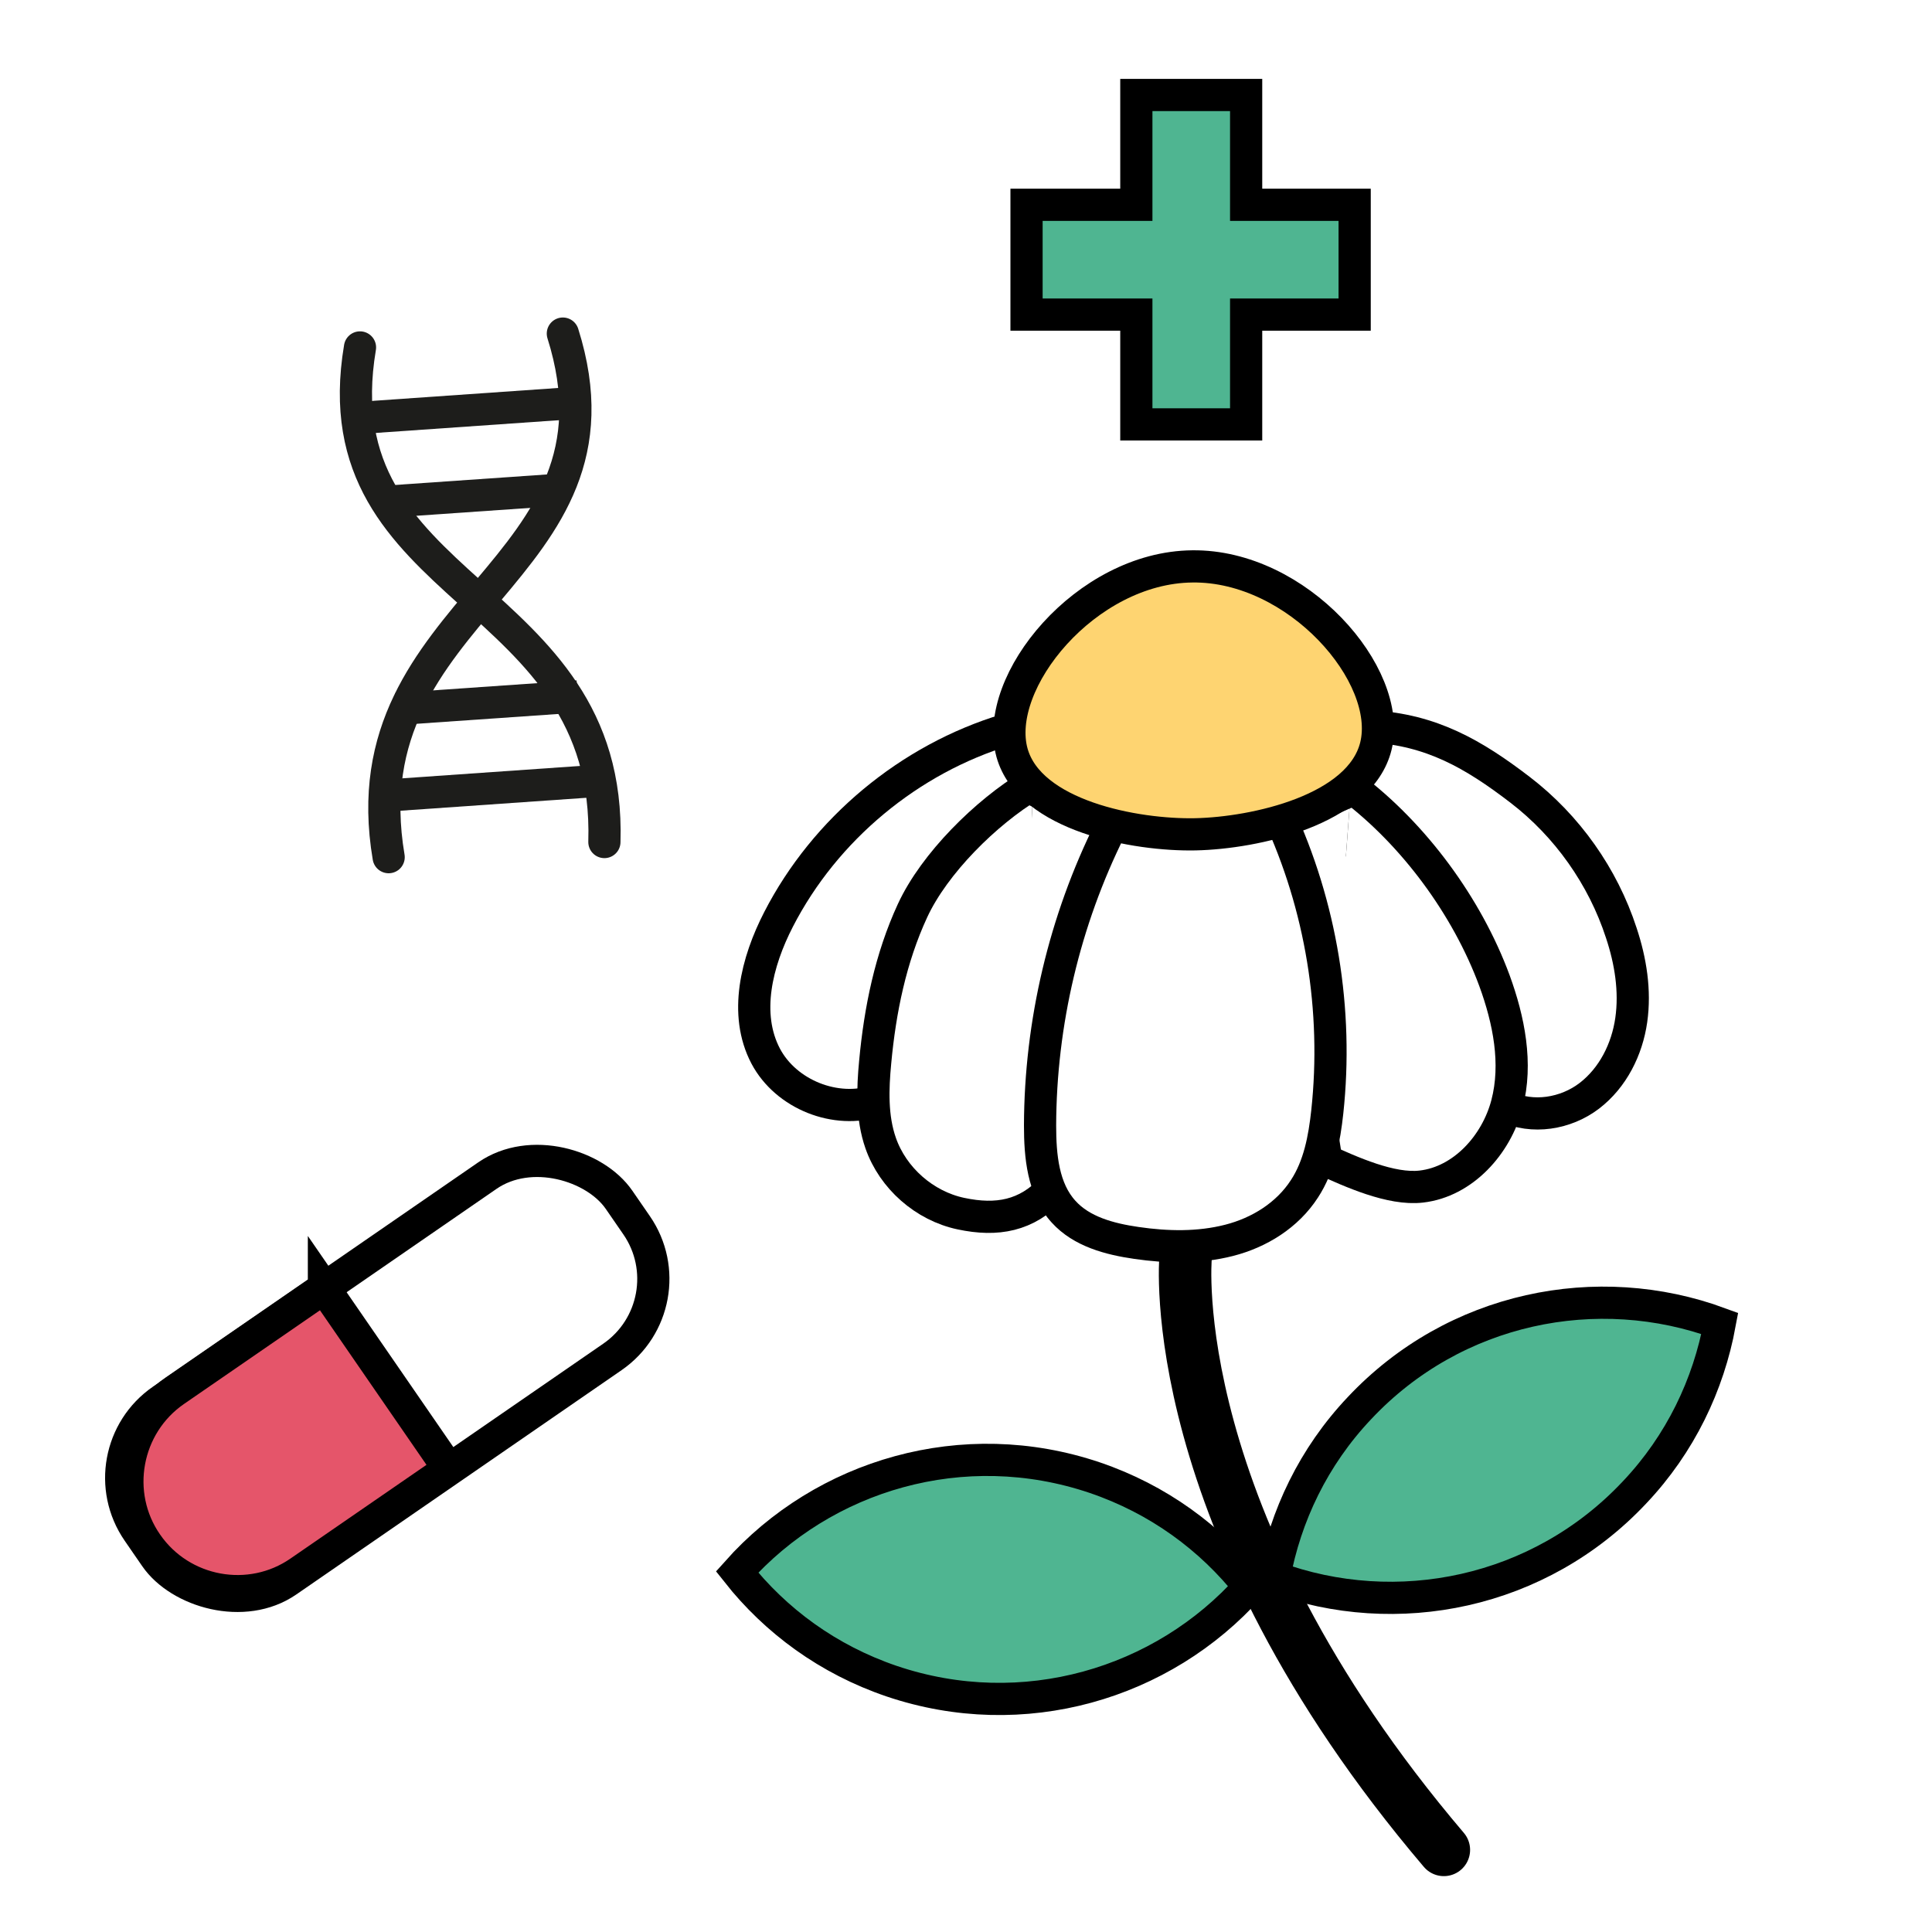 <?xml version="1.0" encoding="UTF-8"?><svg id="Layer_2" xmlns="http://www.w3.org/2000/svg" viewBox="0 0 60 60"><defs><style>.cls-1,.cls-2,.cls-3,.cls-4,.cls-5,.cls-6,.cls-7,.cls-8,.cls-9{stroke-miterlimit:10;}.cls-1,.cls-2,.cls-4,.cls-5,.cls-6,.cls-8,.cls-9{stroke:#000;}.cls-1,.cls-10,.cls-8{fill:#fff;}.cls-2{stroke-width:1.63px;}.cls-2,.cls-3{stroke-linecap:round;}.cls-2,.cls-3,.cls-6,.cls-7{fill:none;}.cls-3,.cls-7{stroke:#1d1d1b;}.cls-4{fill:#fed471;}.cls-5{fill:#e5556a;}.cls-10{stroke-width:0px;}.cls-8{stroke-width:1.19px;}.cls-9{fill:#4fb591;}</style></defs><g id="Layer_1-2"><rect class="cls-10" width="60" height="60"/><polygon class="cls-9" points="38.7 6.36 38.7 2.95 35.29 2.95 35.29 6.36 31.88 6.36 31.88 9.77 35.29 9.77 35.29 13.18 38.7 13.18 38.7 9.77 42.07 9.77 42.07 6.36 38.7 6.36"/><path class="cls-1" d="M27.23,34.18l2.47-4.93,2.24-4.71-.68-1.88c-3.02.91-5.64,3.09-7.08,5.89-.68,1.32-1.09,2.94-.4,4.25.63,1.19,2.18,1.81,3.45,1.38"/><path class="cls-1" d="M32.01,24.39c-1.39.84-2.99,2.42-3.67,3.89-.68,1.47-1.01,3.08-1.16,4.7-.08.84-.11,1.72.17,2.52.38,1.09,1.36,1.95,2.49,2.19s2.04.07,2.83-.77"/><path class="cls-1" d="M46.79,34.29l-5.4-9.41,1.22-2.32c1.84.11,3.14.85,4.6,1.97,1.46,1.12,2.57,2.69,3.14,4.44.29.87.44,1.8.31,2.71s-.57,1.79-1.3,2.35-1.77.73-2.6.33"/><path class="cls-1" d="M41.96,24.44c1.95,1.47,3.6,3.71,4.45,6.01.45,1.23.72,2.58.39,3.84s-1.36,2.41-2.66,2.56c-.94.11-2.19-.46-3.05-.85"/><path class="cls-2" d="M36.82,39.04s-.76,8.08,8.02,18.41"/><polyline class="cls-8" points="32.67 36.92 34.57 25.37 32.01 24.39"/><polyline class="cls-8" points="41.09 36.01 39.44 25.55 41.96 24.44"/><path class="cls-1" d="M34.48,25.74c-1.42,2.85-2.17,6.03-2.18,9.21,0,.95.09,1.98.73,2.68.56.62,1.43.85,2.26.97.96.14,1.94.16,2.88-.08s1.81-.78,2.34-1.6c.46-.7.62-1.56.71-2.39.34-3.16-.19-6.4-1.53-9.28"/><path class="cls-4" d="M31.43,23.38c-.61-2.19,2.29-5.76,5.6-5.79,3.26-.04,6.24,3.37,5.7,5.58-.49,1.99-3.76,2.7-5.6,2.74-1.86.04-5.15-.57-5.7-2.53Z"/><path class="cls-9" d="M22.89,48.82c1.2,1.52,2.83,2.72,4.8,3.39,4.08,1.38,8.42.09,11.11-2.93-1.2-1.52-2.83-2.72-4.8-3.39-4.08-1.38-8.42-.09-11.11,2.93Z"/><path class="cls-9" d="M39.57,48.98c.35-1.9,1.22-3.74,2.65-5.25,2.95-3.14,7.39-4.03,11.19-2.63-.35,1.9-1.22,3.74-2.65,5.25-2.95,3.14-7.39,4.03-11.19,2.63Z"/><path class="cls-3" d="M11.18,10.79c-1.3,7.71,7.83,7.42,7.59,15.36"/><path class="cls-3" d="M17.48,10.36c2.35,7.46-6.74,8.42-5.41,16.26"/><line class="cls-7" x1="11.15" y1="12.98" x2="18.05" y2="12.5"/><line class="cls-7" x1="11.87" y1="15.59" x2="17.5" y2="15.2"/><line class="cls-7" x1="11.96" y1="24.71" x2="18.85" y2="24.23"/><line class="cls-7" x1="12.31" y1="22.02" x2="17.94" y2="21.63"/><rect class="cls-6" x="2.95" y="39.38" width="18.15" height="6.84" rx="2.94" ry="2.94" transform="translate(-22.17 14.4) rotate(-34.59)"/><path class="cls-5" d="M10.06,40l-4.63,3.19c-1.55,1.07-1.94,3.21-.87,4.75,1.07,1.55,3.21,1.94,4.75.87l4.63-3.19-3.88-5.63Z"/></g></svg>